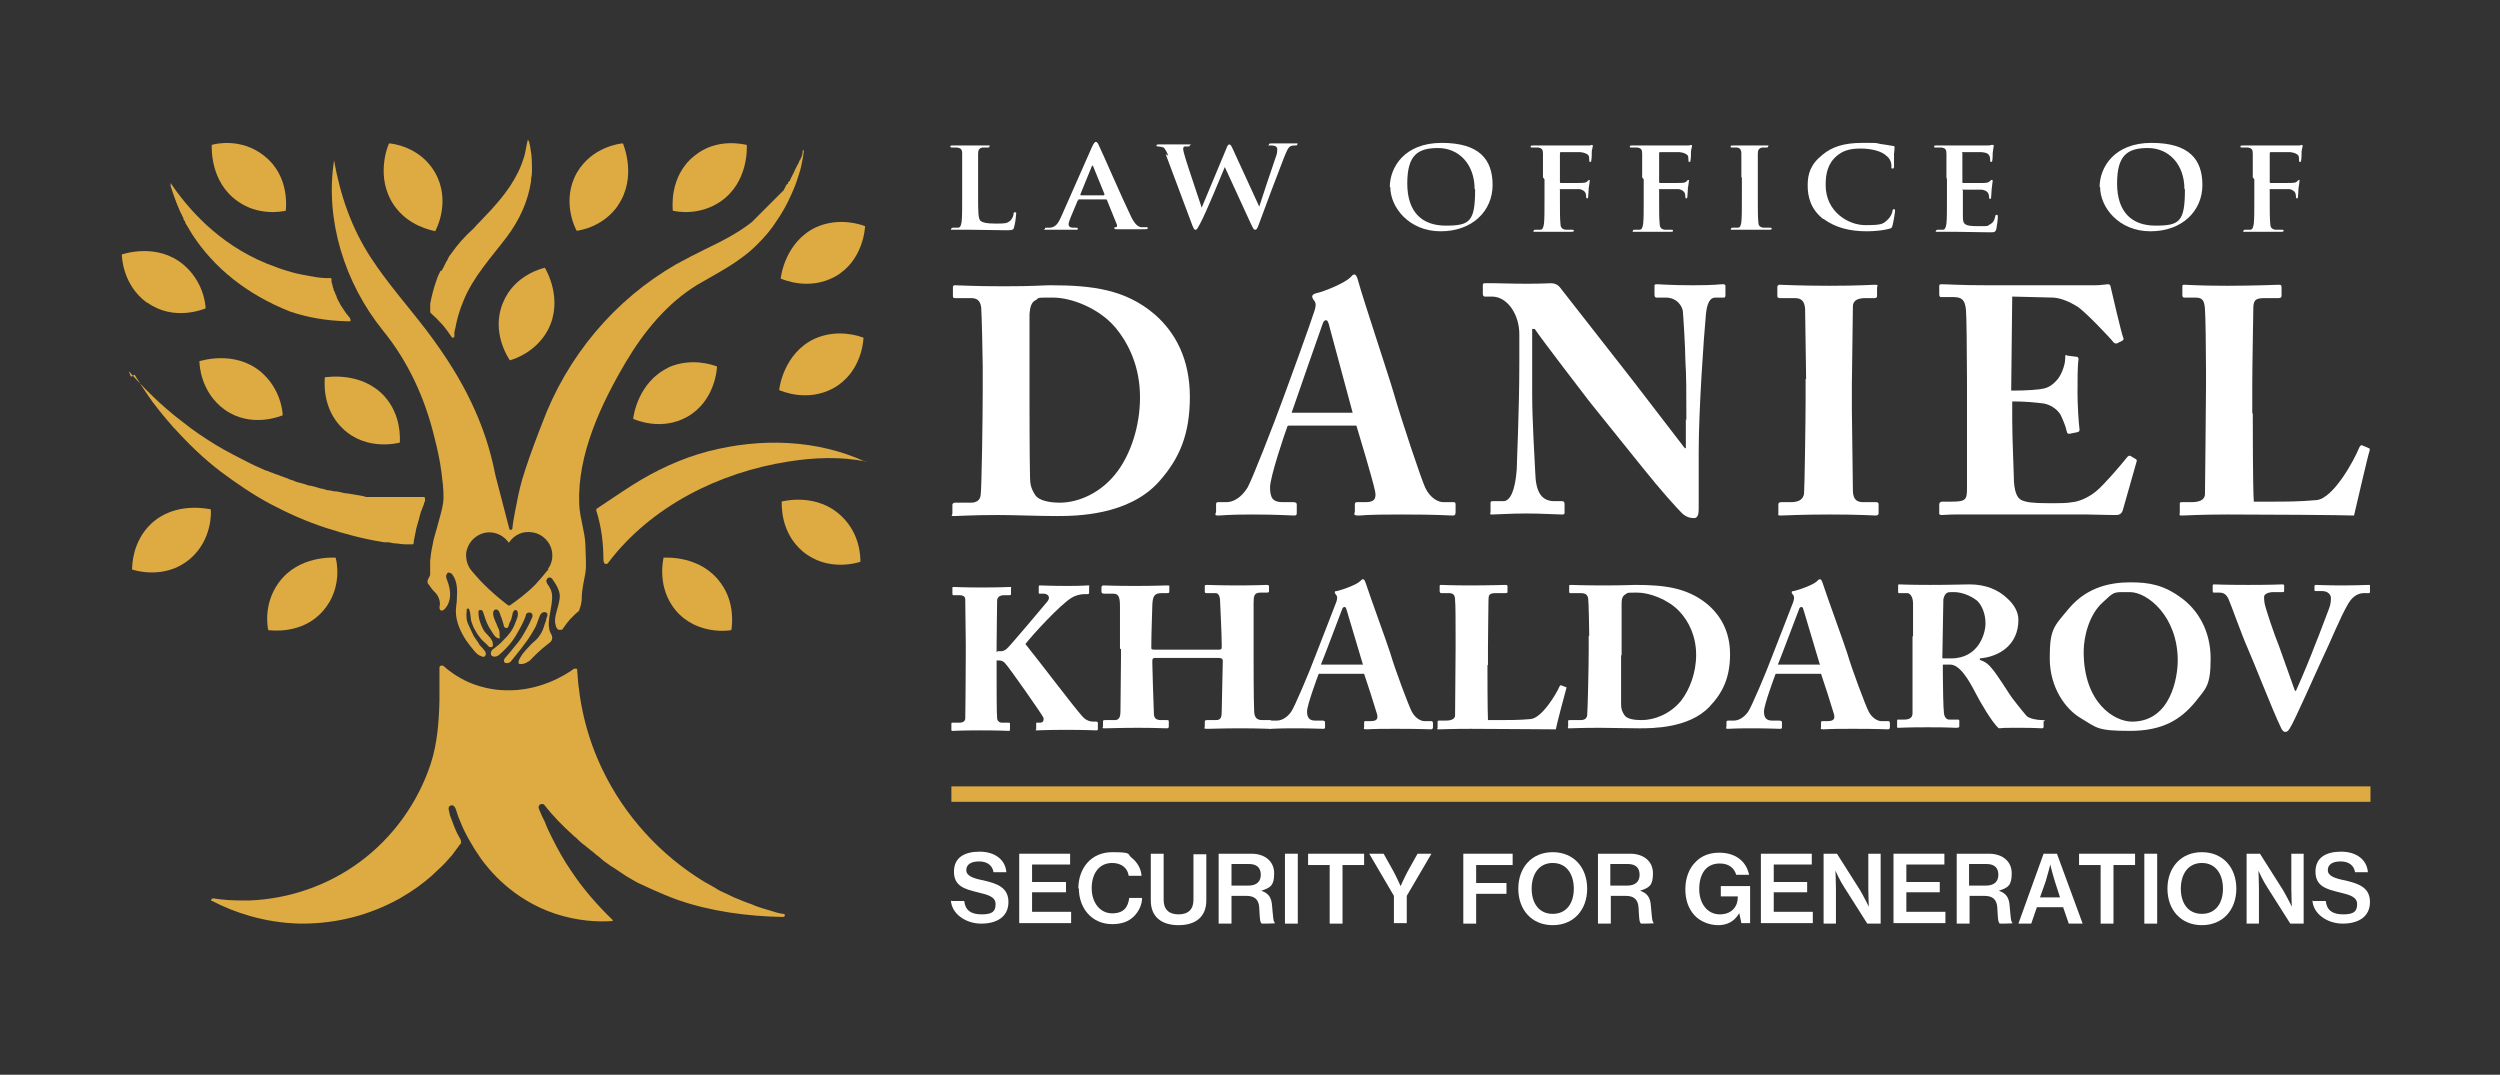<svg xmlns="http://www.w3.org/2000/svg" viewBox="0 0 486.4 209.1"><rect x="0" y="0" width="486.4" height="209.1" fill="#333333" stroke="none"/><defs><style>      .cls-1, .cls-2 {        fill: none;      }      .cls-3 {        fill: #deaa42;      }      .cls-4 {        fill: #fff;      }      .cls-2 {        stroke: #deaa42;        stroke-miterlimit: 10;        stroke-width: 3px;      }    </style></defs><g><g id="Layer_1"><g><path class="cls-3" d="M85.7,52.7s0,0,0,0c-.3.6-.6,1.2-.8,1.9-.5,1.4-.9,2.9-1.2,4.5,0,.2,0,.3,0,.5q0,0,0,0c0,.1,0,.2,0,.4h0c0,.1,0,.2,0,.3,0,0,0,0,0,.1h0c0,.1,0,.2,0,.2,0,.1,0,.2.1.3.7.6,1.5,1.4,2.3,2.3.7.8,1.3,1.7,1.8,2.4,0,0,0,0,0,0h0c0,0,.1.1.2.1.1,0,.2,0,.3-.2h0c0-.2,0-.4,0-.6,0-.4.1-.7.2-1.1.3-1.7.8-3.4,1.5-5.1,1.9-4.8,5.4-8.5,8.5-12.6,2.4-3.2,4.1-6.8,4.7-10.7,0-.7.2-1.3.2-1.9,0,0,0-.1,0-.2,0-1.5,0-3-.3-4.4,0-.3-.1-.7-.2-1,0-.2,0-.3-.2-.5,0,0,0-.4-.1-.2-.3,1-.4,2.2-.7,3.2s-.7,2.1-1.2,3.1c-1.8,3.7-4.6,6.7-7.4,9.6-.4.4-.8.8-1.2,1.3-.8.7-1.6,1.5-2.5,2.5-.7.8-1.4,1.7-2.1,2.7-.2.2-.3.5-.5.8,0,0,0,0,0,.1-.1.2-.3.4-.4.7,0,0,0,0,0,0-.1.2-.3.5-.4.8-.1.2-.3.5-.4.7h0Z"></path><path class="cls-3" d="M84.7,44.9c.2-.3,3.1-5.9-.1-11.4-2.9-5-8.4-5.6-8.9-5.6-.2.3-2.8,6.6,1,12.1,2.8,4,7.2,4.8,8.1,5h0Z"></path><path class="cls-3" d="M156.1,30.1s0,0-.1.2c0,0,0,0,0,.1,0,0,0,.2-.1.2s0,.2-.1.2c0,0,0,.2-.1.2,0,0,0,.2-.1.2s0,.2-.1.2,0,.2-.1.2c0,0,0,.2-.1.2,0,0,0,.2-.1.2s0,.2-.1.2,0,.2-.1.2,0,.2-.1.2,0,.2-.1.2,0,.2-.1.2,0,.2-.1.2c0,0,0,.2-.1.2,0,0,0,.2-.1.2,0,0,0,.2-.1.2,0,0,0,.2-.1.2,0,0,0,.2-.1.2,0,0,0,.2-.1.2,0,0,0,.2-.1.2,0,0,0,.2-.1.2,0,0,0,.2-.1.2v.2c-.2,0-.2.2-.3.2,0,0-.1.2-.1.2v.2c-.2,0-.2.1-.3.2s-.1.1-.1.2-.1.1-.1.2c0,0-.1.1-.1.2,0,0-.1.1-.1.2,0,0-.1.1-.1.2,0,0-.1.1-.2.2s-.1.1-.2.2c0,0-.1.1-.2.2s-.1.1-.2.2-.1.1-.2.2c0,0-.1.1-.2.2,0,0-.1.1-.2.2,0,0-.1.1-.2.2,0,0-.1.1-.2.2s-.1.1-.2.2c0,0-.1.1-.2.2,0,0-.1.1-.2.2,0,0-.1.1-.2.2,0,0-.1.1-.2.2,0,0-.1.1-.2.2,0,0-.1.1-.2.2,0,0-.1.1-.2.2l-.2.2c0,0-.1.1-.2.2,0,0-.1.1-.2.2s-.1.1-.2.2c0,0-.1.1-.2.2,0,0-.1.1-.2.2s-.1.1-.2.2c0,0-.1.1-.2.2,0,0-.1.1-.2.2,0,0-.1.1-.2.2,0,0-.1.1-.2.2,0,0-.1.1-.2.2,0,0-.1.1-.2.2,0,0-.1.1-.2.2,0,0,0,0,0,0-2.9,2.3-6.2,3.9-9.3,5.4-1.8.9-3.6,1.8-5.4,2.8-12,6.9-21.3,17.9-26.2,31.2-.2.6-.5,1.2-.7,1.8-1.1,2.9-2.2,5.9-3.1,8.9-.6,2.1-1,4.2-1.4,6.3-.2,1.1-.4,2.1-.5,3.2h0c0,.2-.2.3-.3.3s-.2,0-.3-.2l-2.7-10.4c-.5-2.5-1.1-4.9-1.9-7.3-1.6-4.8-3.8-9.3-6.4-13.5-1.6-2.6-3.3-5-5.1-7.4-3.6-4.7-7.6-9.2-10.8-14.1-3.8-5.8-6-12.2-7.2-19-1.8,11.7,2.1,23.9,9.5,33.1,4.9,6,8.2,13.2,10,20.7.6,2.3,1.1,4.6,1.4,6.9.2,1.6.4,3.2.4,4.8,0,1.6-.5,3.1-.9,4.6-.6,2.4-1,3.2-1.3,5.1-.2.9-.3,1.8-.4,2.7,0,.8,0,1.7,0,2.6,0,.6-.6.9-.5,1.6,0,.2.1.3.2.4.3.4.6.9,1,1.3.3.3.6.6.8,1s.4.9.4,1.5c0,.4-.2.7,0,1.1,0,0,.1.2.3.2.5.1,1.1-.9,1.2-1.1.8-1.5.5-3.3-.1-4.8-.1-.3-.2-.6-.2-.8s.2-.6.4-.7c.4,0,.7.2.9.5.9,1.3.9,3,.8,4.5,0,.9-.2,1.6-.2,2.5,0,2.1.9,4,2,5.7.4.6.9,1.2,1.3,1.7.4.5.8,1,1.4,1.3,0,0,0,0,0,0,.2,0,.3.1.5.2.2,0,.4,0,.5-.2.1-.1.2-.3.1-.5,0-.2-.1-.4-.3-.6-.2-.3-.4-.5-.6-.7-.2-.2-.4-.4-.5-.7-.3-.4-.6-.9-.9-1.3-.3-.6-.6-1.3-.9-1.9-.2-.4-.4-.9-.5-1.4,0-.5-.1-1,0-1.5,0-.2,0-.3,0-.4,0,0,0-.1.2-.2,0,0,.2,0,.2,0,0,0,0,.1.1.2.2.5.2,1,.3,1.6,0,.5.2,1,.4,1.5.1.3.3.7.5,1,.3.6.7,1.1,1.1,1.6.4.5,1,.9,1.4,1.4,0,0,.2.2.3.2.1,0,.3,0,.4,0,.1,0,.2-.2.2-.3,0-.3,0-.7-.2-1-.4-.8-1.2-1.3-1.6-2-.3-.5-.5-1-.7-1.6-.2-.6-.3-1.2-.3-1.8,0-.2,0-.4.2-.5.1,0,.3,0,.4,0,.1,0,.2.2.3.4.2.5.3,1,.5,1.5.3.8.7,1.6,1.2,2.3.3.5.7,1.2,1.3,1.3,0,0,.1,0,.2,0,.1,0,0-.4,0-.5,0-.2,0-.4,0-.6,0-.4-.2-.8-.4-1.2-.2-.6-.5-1.1-.7-1.7-.1-.4-.3-1,0-1.4,0,0,.1-.2.3-.2,0,0,.2,0,.3,0,.2.1.4.3.5.6.3.8.6,1.6.8,2.4,0,.3.2.6.6.6.2,0,.3-.3.4-.5,0-.3.2-.6.3-.8.2-.4.3-.9.4-1.3,0-.3.2-.8.5-.9.1,0,.2,0,.3,0,0,0,.1.2.2.3.2.7-.1,1.4-.4,2.1-.6,1.7-1.5,2.6-2.3,3.4-.7.8-1.4,1.3-1.9,1.7-.6.3-.7,1-.5,1.3.2.3.9.4,1.4,0,1-.8,1.8-1.7,2.3-2.3.9-1.1,1.4-2.1,1.9-3,.5-.9.9-1.8,1.1-2.4,0-.5.5-.7.9-.6.3,0,.5.5.4.8-.7,1.7-1.5,3-2.1,4-.5.8-1.2,1.6-1.7,2.2-.6.8-1.2,1.4-1.5,1.8-.3.3-.3.8-.1.9.2.2.8.2,1.2-.2.8-1,1.5-1.9,2-2.5,1-1.3,1.5-2,2.1-3,.3-.6.7-1.1.9-1.7.2-.5.4-1.1.6-1.6.1-.4.5-.8.9-.8.1,0,.3,0,.4.1s.2.1.2.2c0,.1,0,.3,0,.4,0,.2-.2.4-.2.6,0,.3-.2.7-.3,1-.3,1-.5,1.5-.9,2.1-.5.8-.9,1.1-1.6,1.7-.6.6-1.2,1.3-1.8,2-.3.5-.7,1-.8,1.5,0,.1,0,.2,0,.3,0,.2.3.2.5.2.5,0,1-.2,1.4-.5.1,0,.2-.1.3-.2,0,0,.2-.1.2-.2.7-.7,1.4-1.4,2.2-2.1.5-.4,1-.8,1.5-1.2.5-.4.6-1.1.2-1.7,0,0,0,0,0,0-.1-.2-.3-.5-.4-1.4-.1-1.2.2-2.4.4-3.6.2-1.2.4-2.4,0-3.5-.2-.4-.4-.8-.7-1.2-.1-.2-.2-.4-.2-.6s.2-.5.4-.6c.3-.1.6,0,.8.3.7,1,1.6,2.4,1.4,3.7-.1,1-.6,2.4-.8,3.4-.1.6-.2,1.2,0,1.7,0,.3.2.8.5,1,.3.1.7,0,.8,0,.4-.6.9-1.3,1.6-2.1.6-.6,1.2-1.2,1.7-1.6,0-.2.2-.6.3-1,.2-.8.2-1.4.2-1.6,0-1.4.5-3.6.7-4.7.2-1.2.1-2.6,0-5.5-.1-2.7-1.1-5.2-1.2-7.9-.4-9.7,4.3-19.6,9.1-27.7,3.5-5.9,8-11.4,13.9-15,4.1-2.4,8.4-4.5,11.8-8,1.3-1.3,2.6-2.8,3.6-4.4,1.1-1.6,2-3.2,2.8-5,.4-.9.8-1.8,1.1-2.7.3-1,.7-2,.9-3,.2-1,.4-1.9.5-2.9h0c0-.1-.1-.2-.2-.2h0ZM106.7,110.8h0c0,0,0,.1-.2.2,0,0,0,0,0,0-.7.9-1.5,1.8-2.4,2.8-1.7,1.7-3.5,3-4.9,4,0,0-.2,0-.3,0-1.2-.9-2.4-1.9-3.7-3.1-1.3-1.2-2.4-2.4-3.4-3.6h0c-.8-.9-1.2-2.2-1.1-3.5.3-2.1,1.9-3.7,4-4,1.8-.2,3.4.7,4.3,2,0,0,0,0,0,0,1-1.5,2.7-2.4,4.7-2,1.9.3,3.4,1.9,3.7,3.7.2,1.3-.1,2.5-.8,3.4h0Z"></path><path class="cls-3" d="M130.1,71.5c-6,2.8-6.9,9.6-6.9,10,.5.2,5.5,2.4,10.5-.4,5.5-3.1,5.8-9.5,5.8-9.8-.8-.3-5-1.8-9.5.2h0Z"></path><path class="cls-3" d="M140.2,39.2c5.5-3.8,5.1-10.6,5.1-11-.5-.1-5.9-1.5-10.3,2.2-4.9,4-4.1,10.3-4.1,10.6.9.2,5.2,1,9.3-1.8Z"></path><path class="cls-3" d="M158.5,65.9c-6,2.8-6.9,9.6-6.9,10,.5.2,5.5,2.4,10.6-.4,5.5-3.1,5.8-9.4,5.8-9.8-.8-.3-5-1.8-9.5.2Z"></path><path class="cls-3" d="M97.9,58.8c-2.5,5.8,1.1,11,1.3,11.3.8-.2,5.1-1.6,7.4-5.9,3.1-5.9-.4-11.8-.6-12.1-.5.1-5.9,1.4-8.1,6.7h0Z"></path><path class="cls-3" d="M151.9,54.2c.5.2,5.5,2.4,10.6-.4,5.5-3.1,5.8-9.5,5.8-9.8-.8-.3-5-1.8-9.5.2-6,2.8-6.9,9.6-6.9,10Z"></path><path class="cls-3" d="M63.2,73.4c0,.5-.7,6,3.5,10,4.6,4.4,10.8,2.8,11.1,2.7,0-.9.3-5.3-3-9-4.5-4.9-11.2-3.7-11.6-3.7Z"></path><path class="cls-3" d="M120.2,40c3.8-5.5,1.1-11.8,1-12.1-.6,0-6,.7-8.9,5.6-3.2,5.5-.3,11.1-.1,11.4.9-.1,5.3-.9,8.1-5h0Z"></path><path class="cls-3" d="M142.3,122.6c.1-.8.8-5.3-2.1-9.2-3.9-5.4-10.7-4.9-11.1-4.9-.1.5-1.3,5.9,2.4,10.3,4.1,4.8,10.4,3.9,10.7,3.8h0Z"></path><path class="cls-3" d="M46.3,39.2c4,2.8,8.4,2,9.3,1.8,0-.3.9-6.6-4.1-10.6-4.5-3.7-9.8-2.4-10.3-2.2,0,.4-.4,7.2,5.1,11h0Z"></path><path class="cls-3" d="M54.2,113.4c-2.9,4-2.2,8.4-2,9.2.3,0,6.6,1,10.7-3.8,3.8-4.4,2.6-9.7,2.4-10.3-.4,0-7.2-.5-11.1,4.9Z"></path><path class="cls-3" d="M152.7,177.8c0,0-.1,0-.2,0,0,0-.2,0-.2,0-.7-.1-1.4-.3-2-.5-.7-.2-1.3-.4-2-.6-.6-.2-1.3-.4-1.9-.7-.6-.2-1.3-.5-1.9-.7-.6-.3-1.3-.5-1.9-.8-.6-.3-1.2-.6-1.9-.9s-1.2-.6-1.8-1c-.6-.3-1.2-.7-1.8-1-8.6-5.2-15.6-12.9-19.9-21.9-2.9-6-4.5-12.5-4.9-19.2h0c0-.2,0-.3,0-.3,0,0-.1-.1-.2-.1-.1,0-.3,0-.4,0,0,0,0,0,0,0h0c-1.8,1.3-6.8,4.4-13.3,4.2-1.2,0-4.1-.2-7.3-1.6-2.2-1-3.8-2.2-4.9-3.2h0s0,0-.1,0c0,0,0,0-.2,0-.2,0-.4.1-.4.4v.2c0,.8,0,1.8,0,2,0,1.4,0,2.7,0,4.1-.1,4.2-.4,8.4-1.7,12.4-2.5,7.6-7.4,14.4-13.8,19.1-6.2,4.6-13.8,7.2-21.5,7.5-.4,0-.9,0-1.3,0-1.9,0-3.8-.1-5.6-.4,0,0-.1,0-.2,0-.2,0-.3.2-.3.3s0,.2,0,.2c0,0,.1,0,.2,0,2.3,1.2,4.8,2.2,7.3,2.9,3.1.9,6.3,1.4,9.7,1.5h.5c6.8,0,13.1-1.7,18.6-4.7.2-.1.4-.2.7-.4,2.1-1.2,4.2-2.7,6-4.3.1-.1.2-.2.3-.3.5-.5,1-.9,1.5-1.4.5-.5,1-1,1.4-1.5.5-.5.9-1,1.3-1.6.2-.3.4-.5.6-.8,0-.1.2-.3.3-.4s.2-.2.2-.4c0-.2,0-.4-.1-.5,0-.2-.2-.4-.3-.6-.4-.7-.7-1.4-.9-1.9-.3-.8-.6-1.6-.9-2.4,0-.1,0-.3-.1-.5,0-.3-.2-.5-.1-.8,0-.4.5-.6.8-.5.3.1.5.5.6.8.2.5.3,1,.5,1.5.2.4.3.8.5,1.2.8,2,1.8,3.6,2.7,5.1.4.6.8,1.2,1.2,1.8,1.4,1.9,6,7.9,14.5,10.7,4.3,1.4,8.2,1.6,11,1.4h.1s0,0,0,0c0,0,0,0,0,0,0,0,0,0,0,0h0c0-.1,0-.2,0-.2,0,0,0,0,0,0-3-2.9-5.8-6.1-8.1-9.6-1.4-2-2.6-4.2-3.7-6.4-.5-1-1-2-1.4-3.1-.4-.8-.8-1.6-1.1-2.4-.1-.3-.2-.5,0-.8.2-.3.7-.4,1-.1,1.7,2.2,3.7,4.2,5.7,6,.4.3.7.6,1.1,1s.7.6,1.1.9.7.6,1.1.9c.4.3.8.6,1.1.9.4.3.8.6,1.1.9s.8.6,1.2.9c.4.3.8.6,1.2.8.4.3.8.5,1.2.8.4.3.8.5,1.2.8.4.2.8.5,1.2.7s.8.5,1.3.7c.4.2.9.4,1.3.6.4.2.9.4,1.3.6,1.6.7,3.2,1.4,4.9,2,6.3,2.2,13.6,3.2,20.4,3.3h.1c.2,0,.3-.2.3-.3s0-.2-.2-.3h0Z"></path><path class="cls-3" d="M168.5,89.8c-4.9-1-10.1-.8-15.1,0-13.5,2.1-26.7,8.7-35,19.6-.1.2-.3.4-.6.3-.3,0-.4-.5-.4-.8,0-3.2-.4-6.5-1.4-9.6,0,0,0,0,0,0h0c0-.2,0-.3.2-.4,0,0,0,0,0,0l3-2c1.3-.9,2.6-1.7,3.8-2.5,4.6-2.9,9.5-5.2,14.8-6.6,5.1-1.3,10.3-1.9,15.6-1.6,5.2.3,10.4,1.5,15.1,3.7h0Z"></path><path class="cls-3" d="M152.1,97.6c0,.6-.3,6,4.1,9.7,4.9,4.1,10.9,2.1,11.2,2,0-.9,0-5.3-3.6-8.8-4.8-4.7-11.4-3-11.8-2.9Z"></path><path class="cls-3" d="M41.1,99.1c-.4,0-7-1.7-11.8,2.9-3.5,3.4-3.6,7.9-3.6,8.8.3.1,6.3,2.1,11.2-2,4.4-3.7,4.2-9.2,4.1-9.7h0Z"></path><path class="cls-3" d="M33.2,36.2s0,0,0,0c0,0,0,0,0,0,0,0,0,0,0,0s0,0,0,0c0,0,0,0,0,0h0c.7,2.2,1.5,4.4,2.5,6.3,0,0,0,0,0,.1,0,.2.2.3.3.5,0,0,0,.2.1.2v.2c.2.2.3.4.4.6.3.5.6,1,.9,1.5,4.3,6.6,10.7,11.7,19,15,3.5,1.2,7.2,1.8,10.9,1.9h.6c.1,0,.2,0,.3,0,0,0,0-.1,0-.2h0s0,0,0-.1c0,0,0,0-.1-.2,0,0,0,0,0-.1-.1-.2-.3-.3-.4-.5-.1-.2-.3-.3-.4-.5-.1-.2-.3-.4-.4-.6-.1-.2-.3-.4-.4-.6-.1-.2-.3-.4-.4-.7-.1-.2-.3-.5-.4-.7,0-.2-.2-.3-.2-.5,0-.2-.1-.3-.2-.5-.1-.3-.2-.6-.4-.9,0-.1,0-.3-.1-.4s0-.3-.1-.4c0-.3-.2-.5-.2-.8,0-.1,0-.3,0-.4,0,0,0-.2-.1-.3,0,0-.2,0-.3,0-.2,0-.4,0-.6,0-1.1,0-2.2-.2-3.3-.4-1.1-.2-2.2-.4-3.3-.7-1-.3-2.1-.6-3.1-1-10.1-3.5-16.5-10.5-20.2-15.8l-.4-.6s0,0,0,0c0,0,0,0,0,0h0s0,0,0,0h0Z"></path><path class="cls-3" d="M38.8,70.3c0,.6.2,6,4.9,9.4,5.2,3.7,11,1.2,11.3,1.1,0-.9-.5-5.3-4.3-8.5-5.1-4.2-11.6-2.1-12-2h0Z"></path><path class="cls-3" d="M28.7,58.9c5.2,3.7,11,1.2,11.3,1.1,0-.9-.5-5.3-4.3-8.5-5.1-4.3-11.6-2.1-12-2,0,.5.2,6,4.9,9.4Z"></path><path class="cls-3" d="M26.2,72.9c.3.6.8,1.2,1.1,1.8.4.6.8,1.2,1.2,1.8.8,1.2,1.6,2.3,2.5,3.4s1.8,2.2,2.7,3.2c0,0,.1.2.2.2,2.8,3.1,5.8,6,9.1,8.5,3.1,2.3,6.3,4.5,9.7,6.3,3.4,1.8,7,3.4,10.7,4.6,3.7,1.2,7.5,2.2,11.3,2.8h.6c0,0,0,0,0,0,.4,0,.8.1,1.3.2.7,0,1.5.2,2.2.2.4,0,.8,0,1.1,0,.2,0,.3,0,.4,0,.1,0,.2-.2.2-.3,0-.2,0-.5.1-.8.1-.7.3-1.3.4-2,.2-.7.4-1.4.6-2.1,0-.1,0-.2.1-.4.1-.4.2-.8.4-1.2.1-.4.3-.7.4-1.1,0-.2.1-.3.2-.5,0,0,0-.2,0-.2,0,0,0-.2,0-.3s0-.2-.2-.3c0,0,0,0-.2,0,0,0,0,0-.2,0-.4,0-.8,0-1.3,0-.4,0-.8,0-1.2,0h-1.2c-.4,0-.8,0-1.2,0-.4,0-.8,0-1.2,0-.4,0-.8,0-1.2,0-.4,0-.8,0-1.2,0-.4,0-.8,0-1.2,0h-1.2c-.4-.2-.8-.2-1.2-.3s-.8-.1-1.2-.2-.8-.1-1.2-.2c-.4,0-.8-.1-1.2-.2s-.8-.2-1.2-.2-.8-.2-1.2-.2c-.4,0-.8-.2-1.2-.3-.4,0-.8-.2-1.2-.3s-.8-.2-1.2-.3c-.4,0-.8-.2-1.1-.3s-.8-.2-1.1-.3c-.4-.1-.8-.2-1.1-.4-.4-.1-.8-.2-1.1-.4-.4-.1-.8-.3-1.1-.4-.4-.1-.7-.3-1.1-.4-.4-.1-.7-.3-1.1-.4-.4-.2-.7-.3-1.1-.4-.4-.2-.7-.3-1.1-.5-1.2-.5-2.3-1.1-3.5-1.7s-2.3-1.2-3.4-1.8-2.2-1.3-3.3-2-2.1-1.4-3.2-2.2c-1-.8-2.1-1.6-3.1-2.4-1-.8-2-1.7-2.9-2.5-1-.9-1.9-1.8-2.8-2.7-1-1-2-2.1-3-3.2,0,0-.1-.2-.2-.2,0,0,0,0,0,0,0,0,0,0,0,0,0,0,0,0,0,0,0,0,0,0,0,0,0,0,0,0,0,0s0,0,0,0c0,0,0,0,0,0,0,.2.1.3.2.5,0,.2.1.3.2.5h0Z"></path></g><g><path class="cls-4" d="M191.2,71.3c0-1.6-.2-10.6-.3-11.5-.2-1.5-1-1.8-2-1.8h-3c-.3,0-.5,0-.5-.4v-1.8c0-.2.2-.3.4-.3.8,0,3.4.2,9.5.2s7.6-.2,9-.2c8.2,0,14.7.8,20.4,5.7,4,3.5,6.8,8.7,6.8,16s-2,12-6,16.5c-5.9,6.6-16.1,6.7-19.9,6.7s-8.1-.2-11.4-.2c-5.2,0-7.6.2-8.5.2s-.4-.1-.4-.6v-1.6c0-.2.2-.4.5-.4h3.1c1.1,0,1.8-.5,1.9-1.5.2-1.3.4-15.5.4-20.2v-4.7h0ZM200.3,77.4c0,.8,0,11.5.1,15.4,0,1.3.2,2.3,1,3.5.7,1.1,2.8,1.5,4.8,1.5,3.5,0,8.1-1.8,11.3-6.2,2.4-3.3,4.3-8.5,4.3-14.3s-2.1-10.4-4.9-13.7c-3.2-3.7-8.5-5.7-12-5.7s-2.6,0-3.4.5c-.9.4-1.1,1.5-1.2,2.7,0,2.6,0,10.9,0,11.9v4.5h0Z"></path><path class="cls-4" d="M250.5,82.9c-.5,1.3-3.4,9.9-3.4,11.9s.5,2.9,2.4,2.9h2.1c.6,0,.7.2.7.5v1.4c0,.5,0,.7-.5.7-.8,0-3.2-.2-8.2-.2s-5.7.2-6.6.2-.4-.4-.4-.8v-1.2c0-.4,0-.6.4-.6h1.6c1.4,0,2.9-.9,4.1-2.8.8-1.3,5.1-12.3,7.1-17.8.5-1.3,5.4-14.8,5.9-16.5.2-.6.5-1.5,0-2.1-.2-.2-.4-.6-.4-.8s.1-.4.6-.6c1.9-.4,5.8-2.1,6.8-3.1.3-.3.5-.6.8-.6s.5.4.7,1.1c1.1,4,5.8,18,7,22.1,1.4,4.9,5.3,16.6,6.1,18.3,1,2.1,2.6,2.8,3.5,2.8h2c.4,0,.4.2.4.6v1.2c0,.4,0,.8-.5.8-1.1,0-2.4-.2-10.1-.2s-7.1.2-8.3.2-.7-.4-.7-.8v-1.2c0-.3,0-.6.4-.6h1.7c1.6,0,2.2-.6,1.8-2.3-.5-2.3-2.9-10.3-3.6-12.6h-13.2ZM263.2,80.4l-4.5-16.7c-.2-.9-.4-1.4-.7-1.4s-.5.2-.7.8c-.3.8-5.5,15.7-6,17.2h11.9,0Z"></path><path class="cls-4" d="M328.1,81.8c0-5.6,0-8.7-.2-11.8,0-2.4-.4-8.6-.5-9.6-.4-1.6-1.8-2.5-3.2-2.5h-1.9c-.3,0-.4-.2-.4-.6v-1.6c0-.3,0-.4.5-.4s2.6.2,7,.2,5.1-.2,5.7-.2.6.1.6.5v1.5c0,.3,0,.6-.3.6h-1.7c-1,0-1.6,1.1-1.8,3.3-.4,4.2-1.4,18.4-1.4,26.7v10.8c0,.9,0,2.1-.9,2.1s-1.7-.3-2.4-1c-1-1-4-4.3-7.6-8.8l-10.3-12.8c-1-1.3-9.3-12.1-10.7-14.2h-.5v12.7c0,5.2.5,12.9.6,15.3.1,3.7,1.2,5.5,3.7,5.5h1.5c.4,0,.5.2.5.6v1.5c0,.4,0,.5-.5.5-.6,0-4.2-.2-7-.2s-6,.2-6.6.2-.3-.1-.3-.6v-1.6c0-.2,0-.4.4-.4h2.1c1.3,0,2.3-2,2.6-6.2,0-1.2.5-11.3.5-20.6v-5.7c0-3.7-2.2-7.2-5.2-7.3h-1.5c-.3,0-.4-.3-.4-.5v-1.7c0-.2,0-.4.4-.4s.8,0,1.9,0c1.2,0,3.1.1,6.3.1s3.9-.1,4.6-.1,1.3.2,1.8.8l14,17.9,10.3,13.4h.2v-5.7h0Z"></path><path class="cls-4" d="M351.4,73.8c0-1.5-.2-12.8-.2-13.7-.1-1.5-.7-2.1-2-2.1h-2.9c-.3,0-.5-.1-.5-.4v-1.8c0-.2.2-.4.4-.4.7,0,3.8.2,9.7.2s8.1-.2,8.9-.2.4.2.4.6v1.6c0,.3-.2.4-.5.4h-1.8c-1.5,0-2.4.5-2.4,1.6s-.2,14.5-.2,15.3v4.8c0,.6.2,15.2.2,15.7,0,1.9.9,2.3,2,2.3h2.5c.3,0,.5.1.5.4v1.8c0,.2-.2.4-.5.4-.7,0-3.1-.2-8.9-.2s-8.9.2-9.6.2-.5-.1-.5-.5v-1.7c0-.2.2-.4.5-.4h1.8c1.2,0,2.5-.2,2.7-1.7.1-.9.3-14.5.3-17.9v-4.4h0Z"></path><path class="cls-4" d="M391.5,76c2.8,0,5.4-.2,6.1-.4,1-.2,1.9-.8,2.8-1.9.7-.9,1.4-2.7,1.4-3.9s.2-.6.5-.6l1.6.2c.3,0,.5.1.5.5-.2,1.1-.2,4.3-.2,6.5s.2,5.8.4,7.2c0,.4-.2.4-.5.5l-1.5.3c-.2,0-.4,0-.5-.5-.2-1-.8-2.4-1.2-3.2-.7-1.2-2.1-2-3.3-2.2-1.6-.2-3.5-.4-6.1-.4v3.8c0,3.4.3,9.5.3,10.6,0,3.3.7,4.4,1.5,4.8.9.4,2,.6,5.1.6s3.6,0,4.8-.2c1.2-.1,3-.8,4.6-2.1,1.6-1.3,4.9-5.2,6.1-6.7.2-.2.4-.3.6-.2l1,.6c.2.1.3.3.2.5l-2.7,9.5c-.2.6-.6.9-1.3.9s-1.6,0-5.5-.1c-3.9,0-10.3,0-20.7,0s-3.9,0-5.1,0c-1.3,0-2,.1-2.6.1s-.5-.2-.5-.7v-1.3c0-.4.2-.6.6-.6h1.8c2.8,0,3-.4,3-2.6v-21.1c0-5.2-.1-13-.2-13.6-.2-2-.8-2.5-2.5-2.5h-2.4c-.2,0-.3-.2-.3-.6v-1.5c0-.2,0-.4.4-.4,1.3,0,3.4.2,8.9.2h21.1c1,0,2.1-.2,2.4-.2s.4.1.5.3c.2.9,2.2,9.5,2.5,10.1.1.3.1.4-.2.6l-1,.5c-.2.1-.5,0-.7-.2-.3-.5-5.7-6.2-7.1-7-1.3-.8-3-1.6-4.6-1.7l-8-.2-.2,18.3h0Z"></path><path class="cls-4" d="M438.3,80.4c0,1.1,0,14.7.2,17.2h3.4c2.8,0,5.5,0,8.8-.3s7.4-7.9,8.3-10.2c.2-.4.4-.6.7-.4l1.2.5c.2.1.2.2.1.6-.2.4-2.6,10.8-3,12.5-1.6-.1-18.9-.2-24.5-.2s-8.1.2-8.9.2-.5-.1-.5-.6v-1.6c0-.3,0-.4.4-.4h1.9c2.2,0,2.6-.9,2.6-1.6,0-1.2.2-16.8.2-20.7v-3.5c0-4-.1-10.7-.2-11.7-.1-1.6-.4-2.3-1.8-2.3h-2.2c-.4,0-.4-.3-.4-.6v-1.5c0-.3,0-.4.4-.4.7,0,2.8.2,8.3.2s9.6-.2,10.1-.2.5.2.5.6v1.5c0,.3-.1.5-.6.5h-2.8c-1.9,0-2.1.6-2.1,2.3s-.2,10.3-.2,14.7v5.4h0Z"></path></g><g><path class="cls-4" d="M194.1,126.7h.7c.3,0,.8-.2,1.1-.5.7-.6,7.4-8.6,7.9-9.2.7-.9,0-1.5-.8-1.5h-.7c-.2,0-.2,0-.2-.3v-1c0-.2,0-.3.2-.3.5,0,2.2.1,5.4.1s3.4-.1,3.9-.1.3,0,.3.3v1.1c0,.2-.1.3-.3.3h-.7c-.6,0-1.6.2-2.4.7-2.2,1.3-7.6,7.2-9,9,2.6,3.2,9.3,12.1,11.1,14.1.8.9,1.7,1,2.2,1h.5c.2,0,.3.1.3.3v1.1c0,.2,0,.3-.3.3-.4,0-1.8-.1-5.9-.1s-5,.1-5.6.1-.2,0-.2-.3v-1c0-.2,0-.2.2-.2h.6c.7,0,.7-.7.6-1-.4-.8-6.7-9.8-7.4-10.5-.2-.3-.7-.6-1.1-.6h-.6v2.9c0,2,0,7.7.1,8.3,0,.5.4.9.9.9h1.3c.2,0,.3,0,.3.2v1.1c0,.2,0,.3-.2.3-.5,0-1.7-.1-5.5-.1s-5.1.1-5.4.1-.3,0-.3-.3v-1.1c0-.2.1-.2.3-.2h1.3c.7,0,1-.3,1.1-.7,0-.4.1-7.4.1-12.3v-2.3c0-.7-.1-8.1-.1-8.6s-.2-.9-1.2-.9h-1c-.2,0-.3,0-.3-.3v-1.1c0-.2,0-.2.3-.2.5,0,1.7.1,5.4.1s4.9-.1,5.4-.1.3,0,.3.3v1c0,.2,0,.3-.3.3h-1c-.8,0-1.4.3-1.4,1.1s-.1,6.7-.1,8.6v1.4h0Z"></path><path class="cls-4" d="M217.9,126.3c0-2.4,0-7.7,0-8.3,0-2-.3-2.5-1.4-2.5h-1.7c-.4,0-.5-.2-.5-.4v-.7c0-.2,0-.5.4-.5.7,0,2,.1,6.1.1s5.5-.1,6.2-.1.5.1.5.4v.8c0,.2,0,.3-.5.3h-1c-1.5,0-1.7.7-1.8,2.2,0,.6-.2,5.7-.2,7.9v.6c0,.2.1.3.7.3h12.2c.6,0,.8,0,.8-.5v-.4c0-2.2-.3-7.7-.3-8.1,0-1.2-.2-2-.9-2h-1.7c-.4,0-.4-.1-.4-.4v-.9c0-.2,0-.3.4-.3.7,0,2.5.1,6,.1s5.1-.1,5.6-.1.5.1.5.4v.7c0,.3,0,.4-.5.4h-1.2c-1.2,0-1.3.7-1.3,2s0,7.2,0,8.6v1.3c0,1.2,0,8.7.1,10.9,0,1.4.4,2,1.6,2h1.4c.3,0,.4.1.4.4v.9c0,.2,0,.4-.4.4-.7,0-2.1-.1-5.7-.1s-5.5.1-6.4.1-.5-.2-.5-.4v-.9c0-.2,0-.4.4-.4h1.8c1,0,1.1-.7,1.1-1.7,0-1.8.2-8.1.2-9.4v-.5c0-.4-.4-.5-.9-.5h-12.2c-.4,0-.6.1-.6.5v.6c0,1,.2,7,.3,9.7,0,.9.4,1.3,1.4,1.3h1.1c.3,0,.4,0,.4.3v.9c0,.2,0,.4-.4.4-.7,0-2.2-.1-5.6-.1s-5.6.1-6.4.1-.4-.1-.4-.4v-.8c0-.3,0-.4.4-.4h1.9c1,0,1.1-.9,1.1-1.8,0-1.8.1-9.4.1-10.4v-1.7h0Z"></path><path class="cls-4" d="M256.6,131c-.3.8-2.3,6.2-2.3,7.4s.4,1.8,1.6,1.8h1.4c.4,0,.5.2.5.3v.9c0,.3,0,.4-.4.4-.5,0-2.2-.1-5.6-.1s-3.9.1-4.5.1-.3-.2-.3-.5v-.7c0-.2,0-.4.3-.4h1.1c1,0,2-.6,2.8-1.7.6-.8,3.5-7.6,4.8-11.1.3-.8,3.6-9.2,4-10.3.1-.4.3-.9,0-1.3-.1-.2-.3-.3-.3-.5s0-.3.4-.3c1.3-.3,4-1.3,4.6-2,.2-.2.3-.3.5-.3s.3.2.5.7c.8,2.5,4,11.2,4.8,13.7.9,3.1,3.6,10.3,4.2,11.4.7,1.3,1.8,1.8,2.4,1.8h1.4c.2,0,.3.2.3.4v.7c0,.2,0,.5-.4.5-.8,0-1.6-.1-6.9-.1s-4.8.1-5.6.1-.5-.2-.5-.5v-.7c0-.2,0-.4.2-.4h1.1c1.1,0,1.5-.4,1.2-1.4-.4-1.4-2-6.4-2.5-7.8h-9ZM265.2,129.4l-3.1-10.4c-.2-.6-.2-.9-.5-.9s-.4.2-.5.5c-.2.5-3.7,9.8-4.1,10.7h8.1Z"></path><path class="cls-4" d="M289.4,129.4c0,.7,0,9.1.1,10.7h2.3c1.9,0,3.8,0,6-.2,2.2-.2,5-4.9,5.6-6.3.1-.2.2-.4.5-.2l.8.3c.1,0,.1.1,0,.4-.1.3-1.8,6.7-2,7.8-1.1,0-12.9-.1-16.6-.1s-5.5.1-6.1.1-.3,0-.3-.4v-1c0-.2,0-.3.3-.3h1.3c1.5,0,1.8-.6,1.8-1,0-.7.1-10.5.1-12.9v-2.2c0-2.5,0-6.7-.1-7.3,0-1-.3-1.4-1.2-1.4h-1.5c-.2,0-.3-.2-.3-.4v-.9c0-.2,0-.3.3-.3.5,0,1.9.1,5.6.1s6.5-.1,6.9-.1.4.1.4.4v.9c0,.2,0,.3-.4.3h-1.9c-1.3,0-1.4.4-1.4,1.4s-.1,6.4-.1,9.2v3.4h0Z"></path><path class="cls-4" d="M309.2,123.7c0-1-.1-6.6-.2-7.2-.1-.9-.7-1.1-1.4-1.1h-2c-.2,0-.3,0-.3-.3v-1.1c0-.2.1-.2.3-.2.5,0,2.3.1,6.4.1s5.2-.1,6.1-.1c5.6,0,10,.5,13.9,3.6,2.7,2.2,4.6,5.4,4.6,9.9s-1.4,7.5-4.1,10.3c-4,4.1-11,4.1-13.6,4.1s-5.5-.1-7.7-.1c-3.6,0-5.2.1-5.8.1s-.3,0-.3-.4v-1c0-.2.1-.2.3-.2h2.1c.8,0,1.2-.3,1.3-.9.1-.8.3-9.6.3-12.6v-2.9h0ZM315.4,127.5c0,.5,0,7.2,0,9.6,0,.8.2,1.4.7,2.1.5.7,1.9.9,3.3.9,2.4,0,5.5-1.1,7.7-3.8,1.6-2.1,2.9-5.3,2.9-8.9s-1.4-6.5-3.3-8.5c-2.2-2.3-5.8-3.6-8.1-3.6s-1.8,0-2.3.3c-.6.3-.8.9-.8,1.7,0,1.6,0,6.8,0,7.4v2.8h0Z"></path><path class="cls-4" d="M345.5,131c-.3.8-2.3,6.2-2.3,7.4s.4,1.8,1.6,1.8h1.4c.4,0,.5.2.5.3v.9c0,.3,0,.4-.4.4-.5,0-2.2-.1-5.6-.1s-3.9.1-4.5.1-.3-.2-.3-.5v-.7c0-.2,0-.4.3-.4h1.1c1,0,2-.6,2.8-1.7.6-.8,3.5-7.6,4.8-11.1.3-.8,3.6-9.2,4-10.3.1-.4.3-.9,0-1.3-.1-.2-.3-.3-.3-.5s0-.3.4-.3c1.3-.3,4-1.3,4.6-2,.2-.2.3-.3.5-.3s.3.2.5.7c.8,2.5,4,11.2,4.8,13.7.9,3.1,3.6,10.3,4.2,11.4.7,1.3,1.8,1.8,2.4,1.8h1.4c.2,0,.3.2.3.4v.7c0,.2,0,.5-.4.5-.8,0-1.6-.1-6.9-.1s-4.8.1-5.6.1-.5-.2-.5-.5v-.7c0-.2,0-.4.2-.4h1.1c1.1,0,1.5-.4,1.2-1.4-.4-1.4-2-6.4-2.5-7.8h-9ZM354.1,129.4l-3.1-10.4c-.2-.6-.2-.9-.5-.9s-.4.2-.5.5c-.2.5-3.7,9.8-4.1,10.7h8.1Z"></path><path class="cls-4" d="M372.2,123.9c0-2.9,0-5.4,0-6.5,0-1.3-.6-2-1.1-2h-1.6c-.2,0-.2-.1-.2-.3v-1.1c0-.2,0-.3.2-.3.4,0,1.6.1,6.1.1s5.9-.1,7.6-.1c3.2,0,5.6,1.1,7.2,2.6,1.5,1.3,2.3,2.8,2.3,4.3,0,5-3.9,7.2-7.5,7.5v.3c1.3.4,1.9,1.1,2.7,2.1.5.6,2.8,4.1,3.1,4.6.2.4,2.5,3.3,3.3,4.2.5.5,2,.8,3,.8s.3.2.3.3v.9c0,.2,0,.4-.3.4s-1.4-.1-4.5-.1-2.7,0-3.9.1c-1.2-.9-3.8-5.4-4.5-6.8-1.4-2.7-3.1-5.6-5-5.6h-1.4v2c0,2.3.1,6.7.2,7.2,0,.8.4,1.5,1,1.5h1.7c.3,0,.3.1.3.3v.9c0,.3,0,.4-.7.4s-1.1-.1-5.4-.1-5.3.1-5.7.1-.3-.1-.3-.4v-.9c0-.2,0-.3.2-.3h1.2c.9,0,1.6-.3,1.6-1.2,0-3.9,0-7.6,0-11.3v-3.8h0ZM378,128.1c.8,0,1.3,0,1.6,0,5.4,0,6.7-4.9,6.7-6.8s-.7-3.5-1.6-4.4c-1.5-1.2-3.3-1.7-4.5-1.7s-1.2,0-1.6.3c-.2.2-.4.6-.5,1.1l-.2,11.4h0Z"></path><path class="cls-4" d="M404.8,139.7c-2.9-1.7-6-5.9-6-11.6s.7-6.1,3.8-9.8c3.6-4.2,8.2-5,11.9-5s6.5.5,10,3.1c3.1,2.3,5.6,6.3,5.6,11.7s-.9,5.8-3.1,8.6c-2.7,3.2-6.1,5.5-12.6,5.5s-6.4-.6-9.6-2.5h0ZM423.7,128.5c0-8.6-5.9-13.3-9.3-13.3s-2.9-.2-5.4,2.1c-2.4,2.2-3.6,6.3-3.6,9.5,0,10,6,13.6,9.4,13.6,7.6,0,8.9-8.7,8.9-11.9h0Z"></path><path class="cls-4" d="M450.4,114.1c0-.2,0-.3.2-.3.4,0,2.2.1,5,.1s4.8-.1,5.2-.1.3,0,.3.3v1c0,.2,0,.3-.3.3h-.9c-.7,0-2,.3-3,2-1.6,2.7-3.4,7.3-5,10.6-1,2.1-5.6,12.6-6.4,13.7-.3.5-.5.7-.9.7s-.7-.5-.9-1c-1.5-3.1-5.2-12.6-6.4-15.3s-3.2-8.4-3.7-9.5c-.4-.9-.9-1.3-1.8-1.3h-1.1c-.2,0-.2-.2-.2-.4v-.9c0-.2,0-.3.3-.3.4,0,1.8.1,6.7.1s6.1-.1,6.5-.1.4.1.4.3v.9c0,.2,0,.3-.3.3h-1.8c-1,0-1.8.4-1.8.9s0,.8.1,1.3c.3,1.4,1.9,6.1,2.8,8.3l3.1,8.7h.2c1.2-2.6,3.2-7.5,3.7-8.9.8-1.9,2-5.2,2.7-7,.4-1,.4-1.7.4-2.2s-.5-1.3-1.7-1.3h-1.3c-.2,0-.2-.1-.2-.3v-1Z"></path></g><line class="cls-2" x1="185.1" y1="154.5" x2="461.2" y2="154.5"></line><g><path class="cls-4" d="M190.3,38.3c0,2.8,0,4.3.5,4.7.4.3,1.1.5,2.9.5s2.2,0,2.9-.6c.3-.3.6-.9.6-1.3,0-.2,0-.3.3-.3s.2.1.2.4-.2,1.9-.4,2.5c-.1.5-.3.6-1.5.6-2.2,0-4.5-.1-7.1-.1s-2,0-3.1,0-.5,0-.5-.2.1-.2.4-.2.7,0,.9,0c.5,0,.6-.6.7-1.2.1-.9.1-2.7.1-4.7v-3.9c0-3.3,0-4,0-4.6,0-.8-.2-1.1-1.1-1.2-.2,0-.5,0-.8,0s-.4,0-.4-.2.2-.2.5-.2c1.1,0,2.7,0,3.3,0s2.4,0,3.3,0,.5,0,.5.2-.1.2-.4.2-.7,0-.9,0c-.7.1-.9.5-.9,1.2,0,.7,0,1.3,0,4.6v3.9h0Z"></path><path class="cls-4" d="M209.8,39c-.1,0-.2,0-.2.2l-1.3,3.1c-.2.5-.4,1.1-.4,1.3,0,.4.2.7,1,.7h.4c.3,0,.4,0,.4.2s-.1.2-.4.2c-.8,0-1.8,0-2.6,0s-1.6,0-2.9,0-.5,0-.5-.2.1-.2.3-.2.5,0,.7,0c1.1-.1,1.6-.9,2.1-2l6.1-13.8c.3-.6.5-.9.7-.9s.4.2.6.7c.6,1.2,4.5,10.2,6.1,13.5.9,2,1.6,2.3,2.1,2.4.4,0,.7,0,1,0s.3,0,.3.2-.2.2-1.1.2-2.8,0-4.8,0c-.4,0-.6,0-.6-.2s.1-.2.3-.2c.2,0,.3-.2.2-.5l-1.9-4.7c0-.1-.1-.2-.2-.2h-5.4,0ZM214.8,37.9c.1,0,.1,0,.1-.1l-2.2-5.4c0-.2-.2-.3-.3,0l-2.2,5.4c0,0,0,.2.1.2,0,0,4.5,0,4.5,0Z"></path><path class="cls-4" d="M227.3,30.3c-.3-.8-.6-1.3-.9-1.6-.3-.1-.8-.2-1-.2s-.4,0-.4-.2.2-.2.5-.2c1.3,0,2.6,0,2.8,0s1.3,0,2.7,0,.5,0,.5.2-.2.2-.4.2-.4,0-.6,0c-.2,0-.3.2-.3.5s.2,1,.5,2c.4,1.4,2.7,8.1,3.1,9.4l4.8-11.5c.2-.6.4-.8.6-.8s.4.3.7,1l5.1,11.1c.5-1.6,2.4-7.3,3.3-9.9.2-.5.2-1,.2-1.3s-.2-.7-1.2-.7-.4,0-.4-.2.2-.2.6-.2c1.3,0,2.3,0,2.5,0s1.2,0,2,0,.4,0,.4.2-.1.2-.3.2-.6,0-.9.1c-.6.2-.9,1.1-1.4,2.3-1.1,2.8-3.7,9.7-4.9,13-.3.8-.4,1-.7,1s-.4-.3-.8-1.1l-5.1-11.1c-.5,1.2-3.7,9-4.8,11-.5.9-.6,1.2-.9,1.2s-.3-.2-.6-.8l-5.2-13.9h0Z"></path><path class="cls-4" d="M270.4,36.4c0-3.8,2.8-8.6,10.1-8.6s9.9,3.2,9.9,8.2-3.9,9-10.1,9-9.8-4.7-9.8-8.6h0ZM286.9,36.8c0-4.9-3.1-8-7.1-8s-6,1.4-6,6.9,2.8,8.2,7.5,8.2,5.7-.8,5.7-7.1Z"></path><path class="cls-4" d="M300.2,34.5c0-3.3,0-4,0-4.6,0-.8-.2-1.1-1-1.2-.2,0-.6,0-1,0s-.4,0-.4-.2.2-.2.6-.2c1.1,0,2.2,0,3.5,0s5.9,0,6.4,0c.5,0,.8,0,1,0,.1,0,.3-.1.4-.1s.2,0,.2.2-.1.4-.2,1c0,.2,0,1.5-.1,1.8,0,.2,0,.3-.2.3s-.2-.1-.2-.4c0-.2,0-.5-.1-.8-.2-.3-.7-.6-1.6-.7-.9,0-3,0-3.8,0-.1,0-.2,0-.2.3v5.5c0,.1,0,.2.2.2.7,0,2.2,0,3.1,0,1.4,0,1.8,0,2.1-.4.1-.1.2-.2.3-.2s.1,0,.1.2-.1.7-.2,1.4c0,.4-.1,1.5-.1,1.6s0,.4-.2.4-.2-.2-.2-.3,0-.4-.1-.7c-.1-.3-.5-.7-1.2-.8-.6,0-3.2,0-3.6,0s-.2,0-.2.2v1.8c0,2.1,0,3.8.1,4.7,0,.6.2,1.1,1,1.2.3,0,.9,0,1.2,0s.4,0,.4.2-.2.2-.5.2c-1.5,0-3.1,0-3.7,0s-2.2,0-3.1,0-.5,0-.5-.2.1-.2.4-.2.7,0,.9,0c.5,0,.6-.6.7-1.2.1-.9.1-2.6.1-4.7v-3.9h0Z"></path><path class="cls-4" d="M319.5,34.5c0-3.3,0-4,0-4.6,0-.8-.2-1.1-1-1.2-.2,0-.6,0-1,0s-.4,0-.4-.2.2-.2.6-.2c1.1,0,2.2,0,3.5,0s5.9,0,6.4,0c.5,0,.8,0,1,0,.1,0,.3-.1.4-.1s.2,0,.2.2-.1.4-.2,1c0,.2,0,1.5-.1,1.8,0,.2,0,.3-.2.3s-.2-.1-.2-.4c0-.2,0-.5-.1-.8-.2-.3-.7-.6-1.6-.7-.9,0-3,0-3.8,0-.1,0-.2,0-.2.3v5.5c0,.1,0,.2.2.2.7,0,2.2,0,3.1,0,1.4,0,1.8,0,2.1-.4.1-.1.2-.2.3-.2s.1,0,.1.2-.1.7-.2,1.4c0,.4-.1,1.5-.1,1.6s0,.4-.2.4-.2-.2-.2-.3,0-.4-.1-.7c-.1-.3-.5-.7-1.2-.8-.6,0-3.2,0-3.6,0s-.2,0-.2.2v1.8c0,2.1,0,3.8.1,4.7,0,.6.2,1.1,1,1.2.3,0,.9,0,1.2,0s.4,0,.4.2-.2.2-.5.2c-1.5,0-3.1,0-3.7,0s-2.2,0-3.1,0-.5,0-.5-.2.1-.2.4-.2.7,0,.9,0c.5,0,.6-.6.7-1.2.1-.9.1-2.6.1-4.7v-3.9h0Z"></path><path class="cls-4" d="M338.8,34.5c0-3.3,0-4,0-4.6,0-.8-.3-1.1-.8-1.2-.3,0-.6,0-.9,0s-.4,0-.4-.2.2-.2.6-.2c.9,0,2.5,0,3.2,0s2,0,3,0,.5,0,.5.2-.1.2-.4.2-.4,0-.7,0c-.7.1-.9.5-.9,1.2,0,.7,0,1.3,0,4.6v3.9c0,2.1,0,3.9.1,4.8,0,.6.2,1,1,1.1.3,0,.9,0,1.2,0s.4,0,.4.2-.2.2-.5.2c-1.6,0-3.1,0-3.8,0s-2.1,0-3.1,0-.5,0-.5-.2.1-.2.4-.2.7,0,.9,0c.5,0,.6-.5.7-1.1.1-.9.1-2.7.1-4.8v-3.9h0Z"></path><path class="cls-4" d="M354.7,42.6c-2.4-1.9-3-4.3-3-6.5s.5-4.1,2.9-6c1.8-1.5,4.1-2.3,7.7-2.3s2.4,0,3.5.2c.9.1,1.8.3,2.5.4.3,0,.3.1.3.3s0,.4-.1,1.2c0,.7,0,1.9,0,2.4,0,.3,0,.5-.3.5s-.2-.2-.2-.5c0-.7-.3-1.5-1-2-.8-.8-2.7-1.4-5-1.4s-3.5.5-4.6,1.4c-1.8,1.5-2.2,3.5-2.2,5.7,0,5.2,4.4,7.8,7.7,7.8s3.5-.2,4.5-1.2c.4-.4.7-1,.8-1.5,0-.3.1-.4.3-.4s.2.2.2.3c0,.3-.3,2.2-.5,2.9-.1.4-.2.5-.6.6-1,.3-2.8.5-4.4.5-3.3,0-6.1-.7-8.4-2.4h0Z"></path><path class="cls-4" d="M378.7,34.5c0-3.3,0-4,0-4.6,0-.8-.2-1.1-1-1.2-.2,0-.6,0-1,0s-.4,0-.4-.2.2-.2.5-.2c1.1,0,2.2,0,3.5,0s5.6,0,6.1,0c.5,0,.9,0,1-.1.1,0,.3,0,.4,0s.1,0,.1.2-.1.4-.2,1.4c0,.2,0,1.2-.1,1.5,0,.1,0,.2-.2.2s-.2-.1-.2-.4,0-.4-.1-.7c-.2-.4-.4-.7-1.6-.8-.4,0-3,0-3.5,0s-.2,0-.2.2v5.6c0,.2,0,.2.2.2.5,0,3.3,0,3.9,0,.6,0,1-.1,1.2-.3.2-.2.3-.3.4-.3s.2,0,.2.2-.1.5-.2,1.6c0,.4-.1,1.3-.1,1.5s0,.4-.2.4-.2-.2-.2-.3c0-.2,0-.3-.1-.6-.1-.4-.5-.8-1.4-.9-.5,0-2.9,0-3.5,0s-.1,0-.1.2v1.7c0,.8,0,2.8,0,3.4,0,1.5.4,1.8,2.9,1.8s1.7,0,2.3-.3.9-.7,1.1-1.6c0-.2.1-.3.3-.3s.2.2.2.4c0,.5-.2,2-.3,2.4-.2.6-.4.6-1.3.6-2.2,0-4.3-.1-6.8-.1s-2,0-3.1,0-.5,0-.5-.2.1-.2.4-.2.7,0,.9,0c.5,0,.6-.6.7-1.2.1-.9.1-2.7.1-4.7v-3.9h0Z"></path><path class="cls-4" d="M408.5,36.4c0-3.8,2.8-8.6,10.1-8.6s9.9,3.2,9.9,8.2-3.9,9-10.1,9-9.8-4.7-9.8-8.6h0ZM425,36.8c0-4.9-3.1-8-7.1-8s-6,1.4-6,6.9,2.8,8.2,7.5,8.2,5.7-.8,5.7-7.1Z"></path><path class="cls-4" d="M438.3,34.5c0-3.3,0-4,0-4.6,0-.8-.2-1.1-1-1.2-.2,0-.6,0-1,0s-.4,0-.4-.2.2-.2.6-.2c1.1,0,2.2,0,3.5,0s5.9,0,6.4,0c.5,0,.8,0,1,0,.1,0,.3-.1.4-.1s.2,0,.2.2-.1.4-.2,1c0,.2,0,1.5-.1,1.8,0,.2,0,.3-.2.3s-.2-.1-.2-.4c0-.2,0-.5-.1-.8-.2-.3-.7-.6-1.6-.7-.9,0-3,0-3.8,0-.1,0-.2,0-.2.3v5.5c0,.1,0,.2.2.2.7,0,2.2,0,3.1,0,1.4,0,1.8,0,2.1-.4.1-.1.2-.2.3-.2s.1,0,.1.2-.1.7-.2,1.4c0,.4-.1,1.5-.1,1.6s0,.4-.2.4-.2-.2-.2-.3,0-.4-.1-.7c-.1-.3-.5-.7-1.2-.8-.6,0-3.2,0-3.6,0s-.2,0-.2.2v1.8c0,2.1,0,3.8.1,4.7,0,.6.2,1.1,1,1.2.3,0,.9,0,1.2,0s.4,0,.4.2-.2.2-.5.2c-1.5,0-3.1,0-3.7,0s-2.2,0-3.1,0-.5,0-.5-.2.1-.2.4-.2.7,0,.9,0c.5,0,.6-.6.7-1.2.1-.9.1-2.6.1-4.7v-3.9h0Z"></path></g><g><path class="cls-4" d="M185.1,175.3h2.5c.2,1.8,1.3,2.6,3.4,2.6s2.7-.6,2.7-2-1.4-1.8-3.5-2.3c-2.5-.6-4.6-1.2-4.6-4s2.1-3.9,5-3.9,5,1.5,5.2,4h-2.5c-.2-1.3-1.2-2.1-2.8-2.1s-2.5.6-2.5,1.7,1.3,1.6,3.4,2c2.5.6,4.8,1.3,4.8,4.2s-2.3,4.2-5.3,4.2-5.8-1.9-5.9-4.6h0Z"></path><path class="cls-4" d="M198.3,166.1h9.9v2.1h-7.4v3.4h6.6v2h-6.6v3.8h7.6v2.2h-10.1v-13.6Z"></path><path class="cls-4" d="M209.8,172.9c0-4,2.5-7.1,6.6-7.1s2.8.4,3.8,1.1c1.1.9,1.8,2.1,1.9,3.5h-2.5c-.2-1.5-1.4-2.5-3.2-2.5-2.6,0-4,2.1-4,4.9s1.6,4.9,4,4.9,3.1-1.4,3.3-3h2.5c0,1.4-.7,2.7-1.6,3.6-1,1-2.4,1.5-4.2,1.5-3.9,0-6.5-3-6.5-7h0Z"></path><path class="cls-4" d="M223.9,175.1v-9h2.5v9c0,1.8,1,2.8,2.9,2.8s2.9-1,2.9-2.8v-8.9h2.5v9c0,3.2-2.1,4.8-5.4,4.8s-5.4-1.6-5.4-4.8h0Z"></path><path class="cls-4" d="M237.1,166.1h6.4c2.5,0,4.4,1.4,4.4,3.8s-.7,2.8-2.5,3.4h0c1.4.5,2,1.3,2.1,3,.2,2,.2,3.1.6,3.3h0c0,.1-2.6.1-2.6.1-.4-.2-.4-1.3-.5-3.1-.1-1.6-.9-2.3-2.5-2.3h-2.9v5.4h-2.5v-13.6h0ZM239.6,172.3h3.3c1.6,0,2.4-.8,2.4-2.1s-.7-2.1-2.3-2.1h-3.4v4.2h0Z"></path><path class="cls-4" d="M250,166.1h2.5v13.6h-2.5v-13.6Z"></path><path class="cls-4" d="M254.4,166.1h11v2.2h-4.2v11.4h-2.5v-11.4h-4.2v-2.2h0Z"></path><path class="cls-4" d="M271.2,174.3l-4.8-8.2h2.8l1.9,3.4c.6,1.1,1.4,2.9,1.4,2.9h0s.8-1.8,1.4-2.9l1.9-3.4h2.7l-4.8,8.2v5.3h-2.5v-5.4Z"></path><path class="cls-4" d="M284.7,166.1h9.6v2.2h-7.1v3.5h5.9v2.1h-5.9v5.8h-2.5v-13.6h0Z"></path><path class="cls-4" d="M295.4,172.9c0-4.1,2.6-7.1,6.7-7.1s6.7,3,6.7,7.1-2.6,7.1-6.7,7.1-6.7-3-6.7-7.1ZM306.2,172.9c0-2.8-1.4-5-4.1-5s-4.1,2.2-4.1,5,1.4,4.9,4.1,4.9,4.1-2.1,4.1-4.9Z"></path><path class="cls-4" d="M310.8,166.1h6.4c2.5,0,4.4,1.4,4.4,3.8s-.7,2.8-2.5,3.4h0c1.4.5,2,1.3,2.1,3,.2,2,.2,3.1.6,3.3h0c0,.1-2.5.1-2.5.1-.4-.2-.4-1.3-.5-3.1-.1-1.6-.9-2.3-2.5-2.3h-2.9v5.4h-2.5v-13.6h0ZM313.3,172.3h3.3c1.6,0,2.4-.8,2.4-2.1s-.7-2.1-2.3-2.1h-3.4v4.2Z"></path><path class="cls-4" d="M338.3,177.8h0c-.9,1.5-2.3,2.2-4,2.2s-3.5-.7-4.6-1.9c-1.2-1.3-1.8-3-1.8-5.1s.7-4.1,2.1-5.4c1.1-1.1,2.6-1.7,4.5-1.7,3.3,0,5.3,1.8,5.8,4.3h-2.5c-.4-1.3-1.4-2.2-3.2-2.2-2.8,0-4,2.2-4,5s1.6,4.9,4,4.9,3.5-1.6,3.5-3.3v-.2h-3.3v-2h5.7v7.2h-1.7l-.4-1.9h0Z"></path><path class="cls-4" d="M342.6,166.1h9.9v2.1h-7.4v3.4h6.5v2h-6.5v3.8h7.6v2.2h-10.1v-13.6Z"></path><path class="cls-4" d="M354.8,166.1h2.6l4.5,7.1c.7,1.2,1.7,3.2,1.7,3.2h0s-.1-2.1-.1-3.5v-6.8h2.4v13.6h-2.6l-4.5-7.1c-.8-1.2-1.7-3.2-1.7-3.2h0s.1,2.1.1,3.5v6.8h-2.4v-13.6h0Z"></path><path class="cls-4" d="M368.4,166.1h9.9v2.1h-7.4v3.4h6.5v2h-6.5v3.8h7.6v2.2h-10.1v-13.6Z"></path><path class="cls-4" d="M380.6,166.1h6.4c2.5,0,4.4,1.4,4.4,3.8s-.7,2.8-2.5,3.4h0c1.4.5,2,1.3,2.1,3,.2,2,.2,3.1.6,3.3h0c0,.1-2.5.1-2.5.1-.4-.2-.4-1.3-.5-3.1-.1-1.6-.9-2.3-2.5-2.3h-2.9v5.4h-2.5v-13.6h0ZM383.1,172.3h3.3c1.6,0,2.4-.8,2.4-2.1s-.7-2.1-2.3-2.1h-3.4v4.2Z"></path><path class="cls-4" d="M397.5,166.1h2.7l5,13.6h-2.7l-1.1-3.2h-5.1l-1.1,3.2h-2.5l4.9-13.6h0ZM396.9,174.6h3.9l-1-3.1c-.5-1.6-.9-3.3-.9-3.3h0s-.5,2-.9,3.3l-1.1,3.1Z"></path><path class="cls-4" d="M404.4,166.1h11v2.2h-4.2v11.4h-2.5v-11.4h-4.2v-2.2h0Z"></path><path class="cls-4" d="M417.2,166.1h2.5v13.6h-2.5v-13.6Z"></path><path class="cls-4" d="M421.7,172.9c0-4.1,2.6-7.1,6.7-7.1s6.7,3,6.7,7.1-2.6,7.1-6.7,7.1-6.7-3-6.7-7.1ZM432.5,172.9c0-2.8-1.4-5-4.1-5s-4.1,2.2-4.1,5,1.4,4.9,4.1,4.9,4.1-2.1,4.1-4.9Z"></path><path class="cls-4" d="M437.1,166.1h2.6l4.5,7.1c.7,1.2,1.7,3.2,1.7,3.2h0s-.1-2.1-.1-3.5v-6.8h2.4v13.6h-2.6l-4.5-7.1c-.8-1.2-1.7-3.2-1.7-3.2h0s.1,2.1.1,3.5v6.8h-2.4v-13.6h0Z"></path><path class="cls-4" d="M450,175.3h2.5c.2,1.8,1.3,2.6,3.4,2.6s2.7-.6,2.7-2-1.4-1.8-3.5-2.3c-2.5-.6-4.6-1.2-4.6-4s2.1-3.9,5-3.9,5,1.5,5.2,4h-2.5c-.2-1.3-1.2-2.1-2.8-2.1s-2.5.6-2.5,1.7,1.3,1.6,3.4,2c2.5.6,4.8,1.3,4.8,4.2s-2.3,4.2-5.3,4.2-5.8-1.9-5.9-4.6h0Z"></path></g><polygon class="cls-1" points="617.7 212.3 620.7 212.3 620.7 212.3 617.7 212.3"></polygon></g></g></svg>